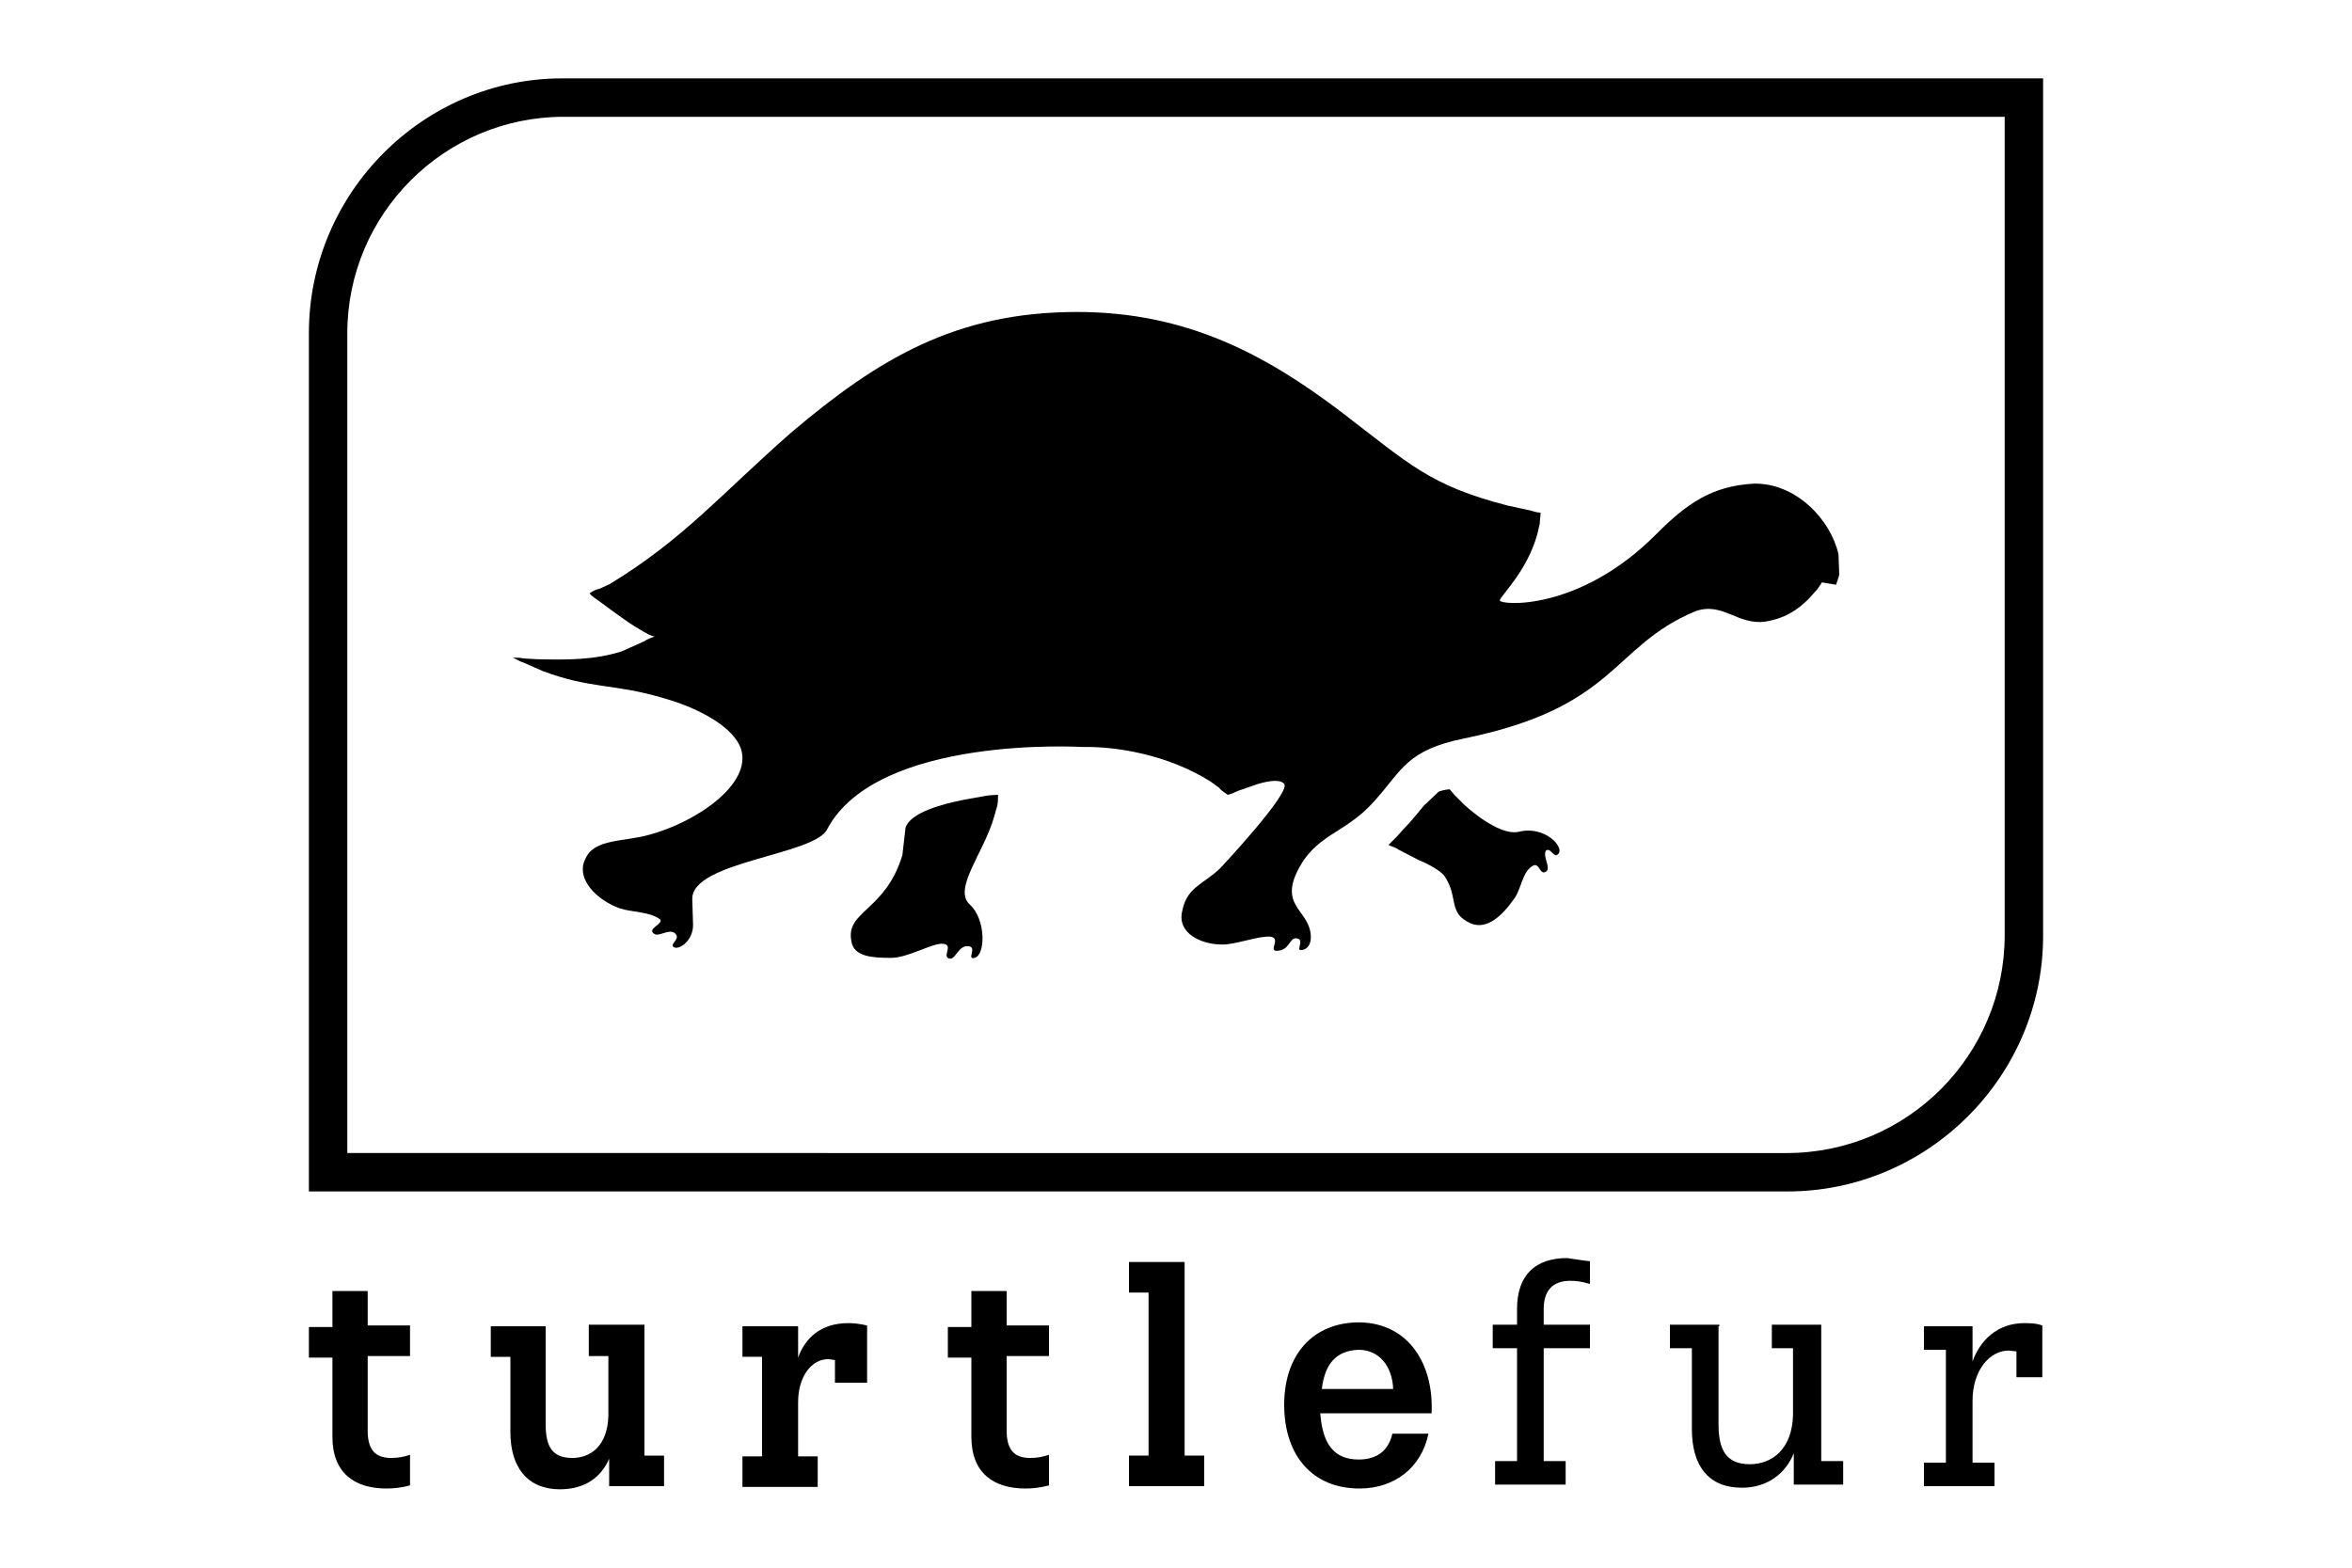 <?xml version="1.0" encoding="utf-8"?>
<!-- Generator: Adobe Illustrator 24.0.3, SVG Export Plug-In . SVG Version: 6.00 Build 0)  -->
<svg version="1.1" id="Calque_1" xmlns="http://www.w3.org/2000/svg" xmlns:xlink="http://www.w3.org/1999/xlink" x="0px" y="0px"
	 viewBox="0 0 300 200" style="enable-background:new 0 0 300 200;" xml:space="preserve">
<g>
	<g>
		<g>
			<path d="M82.1,80.6l-1-0.6c-1-0.6-1.9-1.3-2.9-2l-1.9-1.4c-0.4-0.3-0.8-0.5-1.1-0.9c0.4-0.3,0.8-0.5,1.3-0.6l1.3-0.6
				c9.5-5.8,14.2-11.5,23.1-19.3c11.2-9.5,21.1-15.4,36.5-15.4c14,0,24.1,5.5,33.6,12.7c8.9,6.8,11.3,9.4,21.3,12l2.8,0.6
				c0.4,0.1,0.9,0.3,1.4,0.3c0,0.5-0.1,0.9-0.1,1.4l-0.3,1.3c-1.3,4.8-4.8,8-4.8,8.5c0,0.6,10.1,1.5,20-8.5c3.8-3.8,7-6.1,12.4-6.4
				c5.4-0.1,9.8,4.6,10.8,9l0.1,2.6c-0.1,0.5-0.3,0.9-0.4,1.3l-1.8-0.3c-0.3,0.4-0.5,0.8-0.8,1.1l-0.9,1c-1.5,1.5-3.1,2.5-5.5,2.9
				c-3.6,0.5-5.5-2.6-9-1.3c-10.7,4.5-9.9,12.2-29.4,16.2c-7.4,1.5-7.9,4-11.5,8c-3.8,4.3-7.5,4.1-9.9,9.1c-2.1,4.5,1.8,4.9,1.8,8.3
				c0,0.8-0.4,1.6-1.3,1.6c-0.6,0,0.6-1.4-0.6-1.5c-0.9,0-0.8,1.6-2.5,1.6c-1.1,0,1-2-1.3-1.8c-1.6,0.1-4,1-5.6,1
				c-2.8,0-5.8-1.5-5.1-4.3c0.6-3.1,2.8-3.4,4.9-5.5c0,0,9-9.6,8.1-10.7c-0.5-0.6-1.9-0.4-3.3,0l-2.6,0.9c-0.8,0.4-1.3,0.5-1.3,0.5
				c-0.4-0.3-0.8-0.5-1.1-0.9l-1.1-0.8c-5.4-3.4-12-4.5-16.3-4.4c0,0-26.2-1.6-32.6,10.5c-1.6,3.3-17.3,4.1-17.2,8.9l0.1,3.3
				c0,2.1-1.9,3.3-2.5,2.8c-0.5-0.4,1.1-1.1,0.1-1.8c-0.8-0.5-2,0.6-2.6,0.1c-0.9-0.6,1.3-1.3,0.8-1.8c-1.3-1-3.5-0.9-5.1-1.4
				c-2.9-1-5.8-3.8-4.4-6.4c1.1-2.5,4.9-2.1,8.1-3c6-1.6,13.2-6.5,11.7-11c-0.9-2.6-5-5.1-10.1-6.5c-6.1-1.8-9.1-1.1-15.2-3.4
				l-2.5-1.1c-0.4-0.1-0.8-0.4-1.3-0.6c0.5,0,0.9,0,1.4,0.1l1.6,0.1c4,0.1,7.4,0.1,10.9-1l2.9-1.3c0.4-0.3,0.8-0.4,1.3-0.6
				C82.9,81.1,82.5,80.8,82.1,80.6z"/>
		</g>
		<g>
			<path d="M197.2,111.2c-0.8,0.5-0.8-1.1-1.6-0.8c-1.5,0.8-1.5,3-2.5,4.3c-1.4,2-3.4,4-5.5,3.1c-3-1.3-1.5-3.4-3.4-6.1
				c-0.4-0.5-1.6-1.3-3.3-2l-2.5-1.3c-0.4-0.3-0.9-0.4-1.3-0.6c0,0,0.4-0.4,1-1l0.9-1c1-1,2-2.3,2.6-3l1.9-1.8
				c0.8-0.3,1.4-0.3,1.4-0.3c0.3,0.3,0.5,0.6,0.9,1l1,1c2.1,1.9,5.1,3.9,7,3.4c3.3-0.8,5.9,2.1,4.9,2.9c-0.5,0.5-0.9-0.9-1.5-0.5
				C196.7,109.3,197.9,110.7,197.2,111.2z"/>
		</g>
		<g>
			<path d="M123.7,115.4c2.1,1.9,2,6.5,0.6,6.8c-1.1,0.3,0.5-1.5-0.9-1.5c-1.3,0-1.6,2.1-2.5,1.5c-0.6-0.4,0.8-1.8-0.8-1.8
				c-1.3,0-4.4,1.8-6.4,1.8c-2.3,0-4.8-0.1-5.1-2.1c-0.8-3.9,4.3-3.8,6.5-11l0.4-3.5c0.6-1.9,4.5-3,7.6-3.6l2.8-0.5
				c0.9-0.1,1.4-0.1,1.4-0.1c0,0.5,0,0.9-0.1,1.4l-0.4,1.4C125.5,108.8,121.5,113.4,123.7,115.4z"/>
		</g>
	</g>
	<path d="M71.7,10C54,10,39.4,24.6,39.4,42.5V152H228c17.9,0,32.6-14.7,32.6-32.6V10H71.7z M255.7,14.9v104.4
		c0,15.3-12.4,27.8-27.8,27.8H44.3V42.5c0-15.2,12.4-27.6,27.6-27.6C71.9,14.9,255.7,14.9,255.7,14.9z"/>
	<g>
		<path d="M46.9,164.5v4.6h5.4v3.9h-5.4v9.5c0,2.4,0.9,3.5,3,3.5c0.8,0,1.5-0.1,2.4-0.4v3.9c-1.1,0.3-2.1,0.4-3,0.4
			c-4.1,0-6.9-2-6.9-6.6v-10.1h-3v-3.9h3v-4.6h4.5V164.5z"/>
		<path d="M69.6,169.2v12.5c0,2.8,0.8,4.3,3.4,4.3c2.4,0,4.5-1.6,4.6-5.4v-7.6h-2.5V169h7.1v16.7h2.5v3.9h-7v-3.5
			c-1,2.3-3,3.9-6.3,3.9c-4.1,0-6.3-2.8-6.3-7.3v-9.6h-2.5v-3.9H69.6z"/>
		<path d="M101.8,169.2v4c0.9-2.5,2.9-4.4,6.4-4.4c0.8,0,1.5,0.1,2.4,0.3v7.3h-4.1v-2.9c-0.3,0-0.6-0.1-0.9-0.1
			c-2,0-3.8,2.1-3.8,5.5v6.9h2.5v3.9h-9.6v-3.9h2.5v-12.7h-2.5v-3.9L101.8,169.2L101.8,169.2z"/>
		<path d="M128.4,164.5v4.6h5.4v3.9h-5.4v9.5c0,2.4,0.9,3.5,3,3.5c0.8,0,1.5-0.1,2.4-0.4v3.9c-1.1,0.3-2.1,0.4-3,0.4
			c-4.1,0-6.9-2-6.9-6.6v-10.1h-3v-3.9h3v-4.6h4.5V164.5z"/>
		<path d="M151.1,161v24.7h2.5v3.9h-9.6v-3.9h2.5v-20.8h-2.5V161L151.1,161L151.1,161z"/>
		<path d="M182.6,180.3h-14.2c0.3,4,1.8,5.9,4.9,5.9c2.3,0,3.8-1.1,4.3-3.3h4.6c-0.9,4.4-4.4,7-8.8,7c-5.9,0-9.6-4.1-9.6-10.7
			c0-6.3,3.6-10.5,9.6-10.5C179.8,168.8,182.9,174.2,182.6,180.3z M168.6,177.2h9.1c-0.1-2.9-1.8-5-4.4-5
			C170.5,172.3,169,173.9,168.6,177.2z"/>
		<path d="M202.8,160.9v2.9c-1-0.3-1.8-0.4-2.5-0.4c-2.3,0-3.4,1.3-3.4,3.6v2h5.9v3h-5.9v14.4h2.8v3h-9v-3h2.8V172h-3.1v-3h3.1v-2
			c0-4.4,2.4-6.5,6.4-6.5C200.7,160.6,201.7,160.8,202.8,160.9z"/>
		<path d="M219.2,169.2v12.5c0,3.3,1,5.1,4,5.1c2.8,0,5.4-1.9,5.5-6.3V172H226v-3h6.3v17.4h2.8v3h-6.3v-4c-1,2.5-3.3,4.4-6.6,4.4
			c-4.3,0-6.4-2.8-6.4-7.5V172H213v-3h6.3V169.2z"/>
		<path d="M251.6,169.2v4.5c0.9-2.6,3.1-4.9,6.6-4.9c0.6,0,1.5,0,2.3,0.3v6.6h-3.3v-3.3c-0.3,0-0.8-0.1-1-0.1
			c-2.4,0-4.6,2.5-4.6,6.4v7.9h2.8v3h-9v-3h2.8v-14.4h-2.8v-3L251.6,169.2L251.6,169.2z"/>
	</g>
</g>
</svg>
